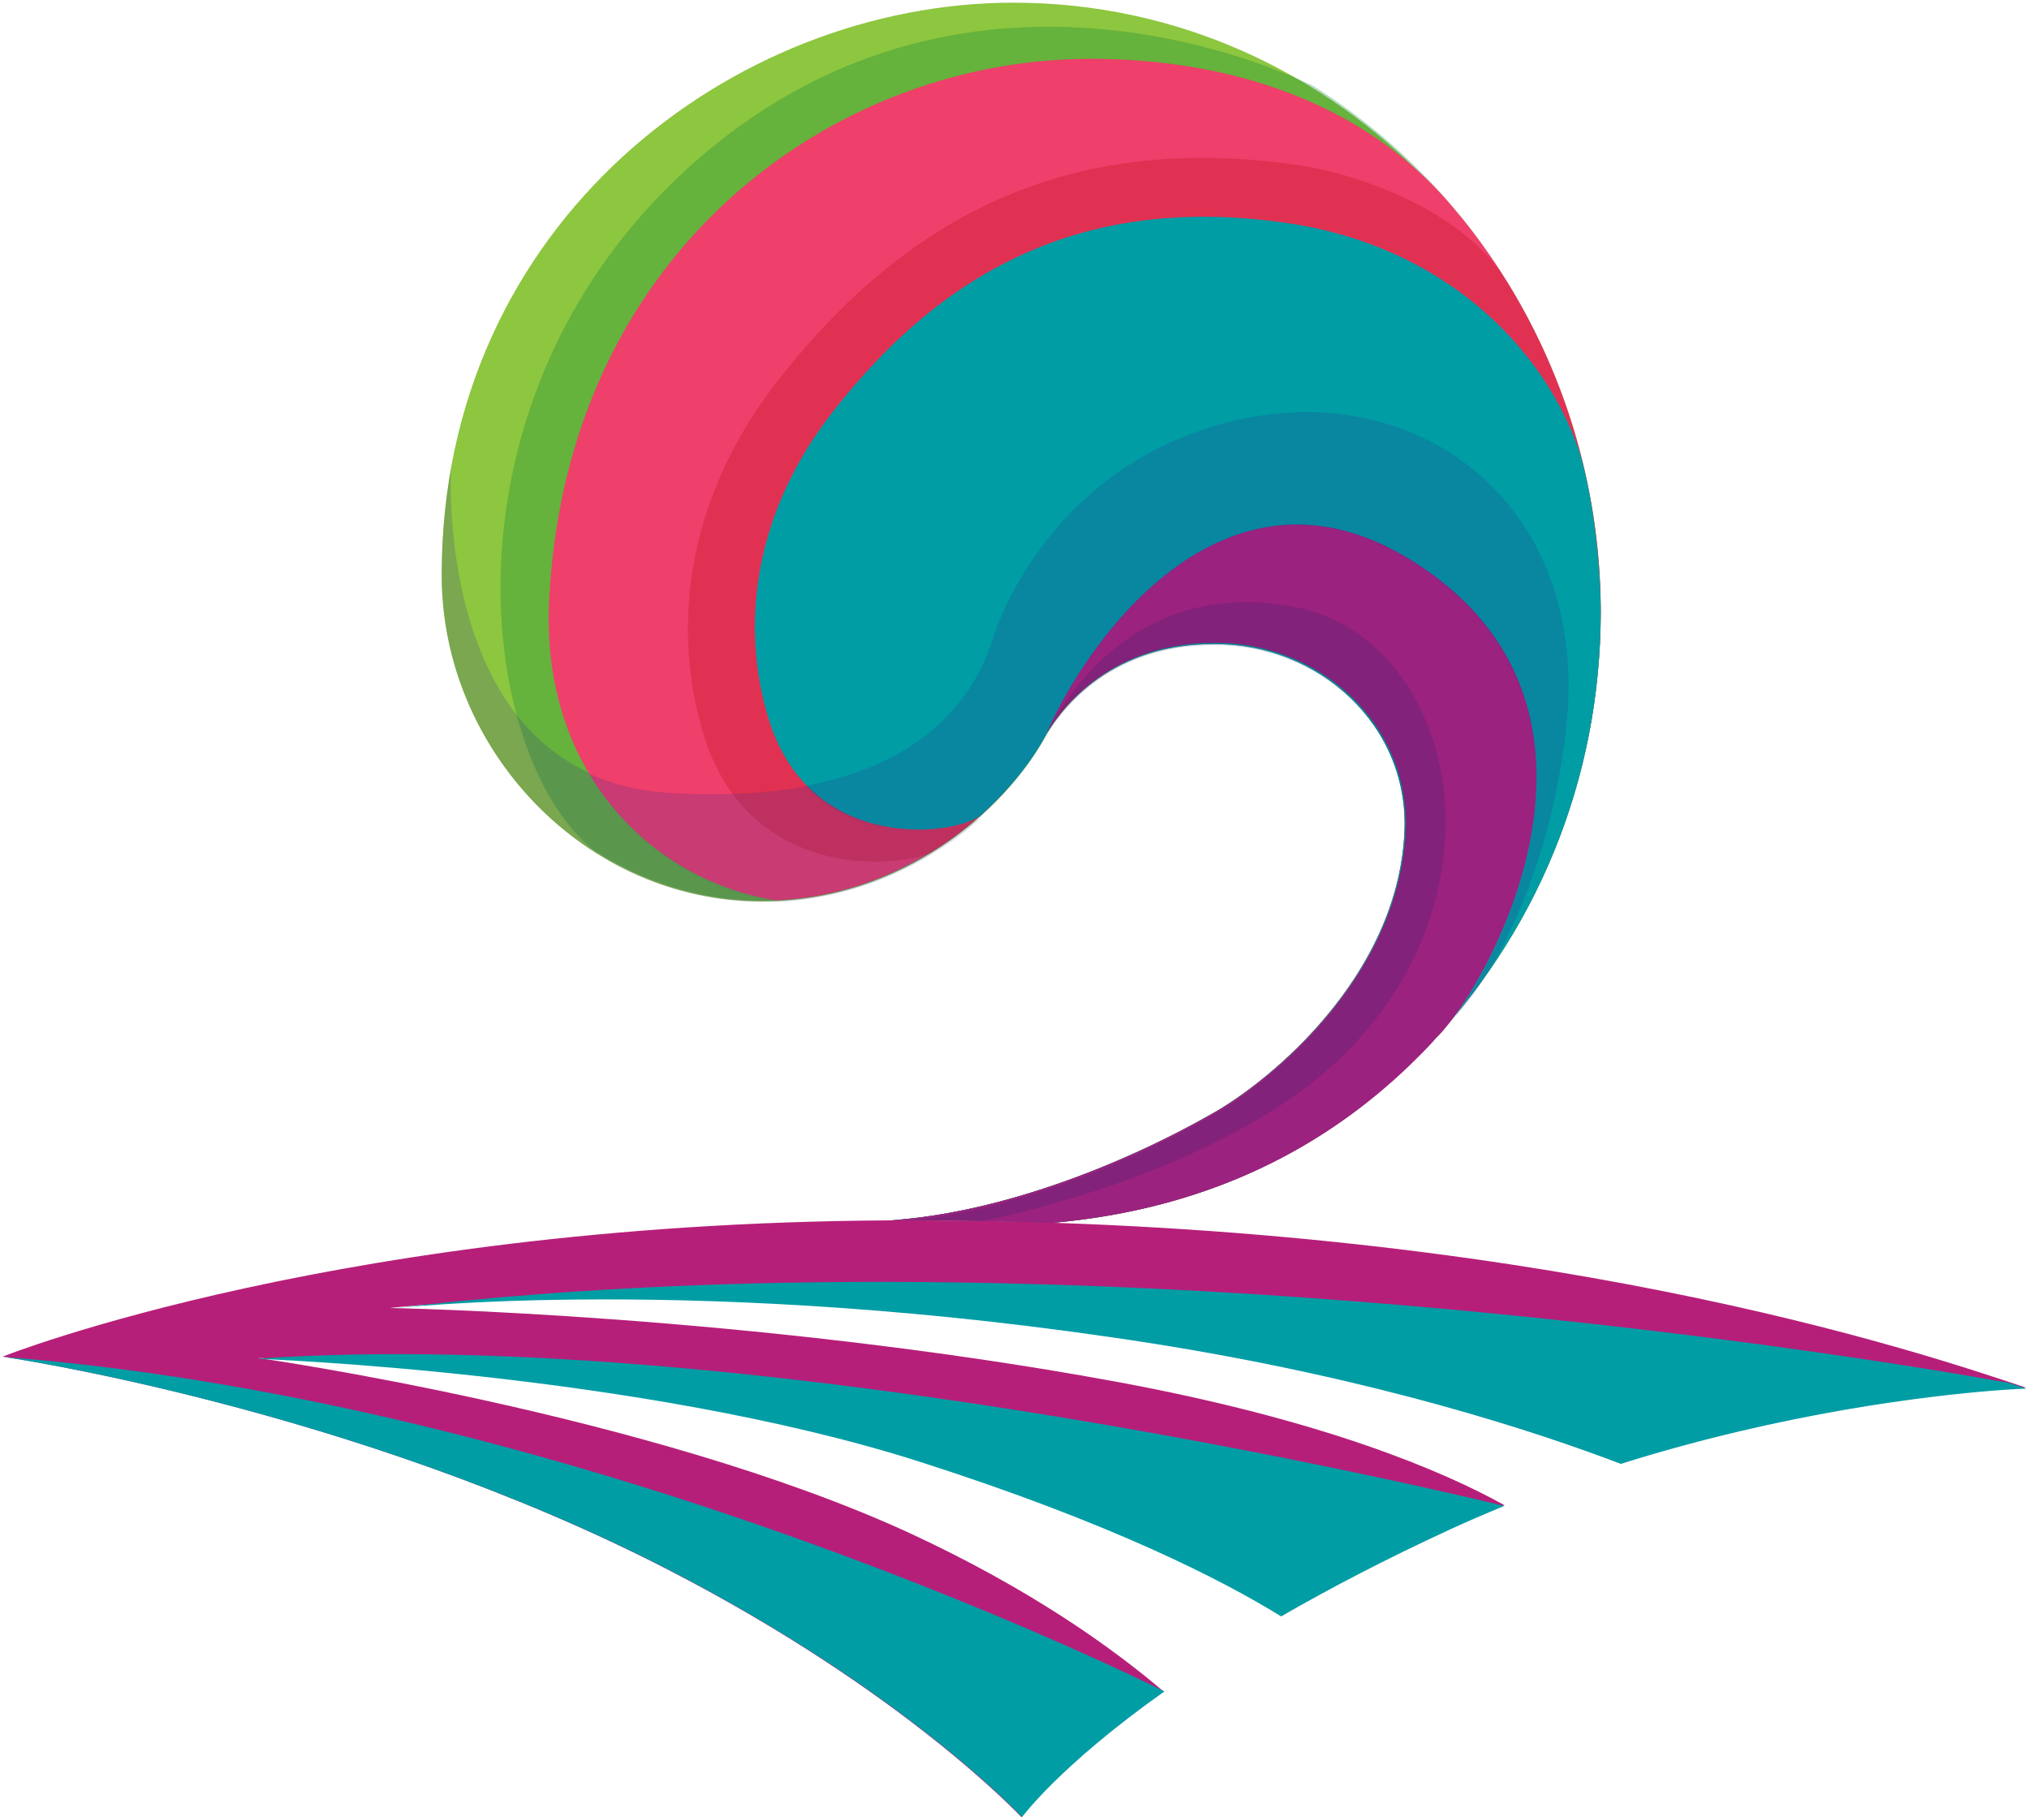 <svg xmlns="http://www.w3.org/2000/svg" width="758" height="680" overflow="hidden"><defs><clipPath id="a"><path d="M-1 38h758v680H-1z"/></clipPath></defs><g fill-rule="evenodd" clip-path="url(#a)" transform="translate(1 -38)"><path fill="#8DC63F" d="M283.674 374.805c52.605 0 90.49-34.104 105.594-61.055 4.351-8.303 22.526-35.126 62.972-35.126 39.166-.511 73.852 30.272 71.42 71.274-2.944 53.136-49.533 91.455-70.78 103.717-35.454 20.31-80.635 37.553-120.697 40.364h8.319c17.407 0 34.303.383 50.814 1.021 58.364-4.981 103.546-27.845 138.232-63.099C572.937 387.706 597 329.461 597 266.617 596.872 142.845 499.854 39 377.62 39 272.922 39 164 121.386 164 252.694c-.128 65.526 53.629 122.111 119.674 122.111"/><path fill="#0A8536" fill-opacity="0.302" d="M489.465 70.044C482.56 66.845 363.644 8.112 260.712 96.66c-100.375 86.373-84.392 222.779-40.278 258.736 18.413 12.028 40.278 19.194 63.55 19.194 52.553 0 90.401-34.166 105.489-61.165 4.348-8.318 22.505-35.189 62.91-35.189 39.128-.512 73.779 30.326 71.35 71.401-2.941 53.232-49.484 91.62-70.71 103.904-35.419 20.346-80.556 37.62-120.578 40.435h8.311c17.39 0 34.269.384 50.763 1.024 58.307-4.99 103.444-27.895 138.096-63.212C572.961 387.514 597 329.164 597 266.207c-.128-82.406-42.963-155.983-107.535-196.163"/><path fill="#EF3F6B" d="M546.695 121.43c-1.408-1.792-2.816-3.456-4.224-5.119C516.231 84.316 471.046 60 406.277 60c-96.002 0-195.971 72.052-202.115 202.719-3.072 63.605 38.144 104.174 84.609 111.725 13.824-.64 26.624-3.583 38.016-8.063a134 134 0 0 0 19.201-9.47c20.224-12.158 34.944-28.923 43.265-43.513 4.352-8.318 22.528-35.194 62.977-35.194 39.168-.512 73.857 30.331 71.425 71.412-2.944 53.239-49.537 91.633-70.785 103.919-35.457 20.348-80.642 37.626-120.706 40.441h8.32c17.408 0 34.304.384 50.817 1.024 58.369-4.991 103.553-27.899 138.242-63.221C572.936 387.498 597 329.14 597 266.174c-.256-54.519-18.944-105.071-50.305-144.744"/><path fill="#C0131A" fill-opacity="0.302" d="M558.86 138.598c-16.255-21.867-50.94-35.423-74.873-38.875-82.168-12.02-144.37 15.857-195.31 81.715-32.636 42.329-39.292 90.284-26.749 131.333 15.487 50.129 64.378 50.896 84.088 44.246 20.222-12.148 34.941-28.9 43.26-43.479 4.351-8.312 22.526-35.167 62.97-35.167 39.164-.511 73.849 30.308 71.417 71.357-2.944 53.198-49.531 91.562-70.777 103.839-35.453 20.333-80.633 37.597-120.693 40.41h8.319c17.407 0 34.301.384 50.812 1.023 58.362-4.987 103.542-27.878 138.226-63.173C572.938 387.581 597 329.268 597 266.351c0-29.413-5.503-56.14-13.695-79.03-1.664-4.476-3.455-9.08-5.247-13.172a137 137 0 0 0-3.968-8.696c-2.56-5.499-5.375-10.614-8.063-15.345-2.432-4.22-4.735-8.057-7.167-11.51"/><path fill="#009DA5" d="M589.058 206.799c-13.451-39.585-51.368-76.999-109.014-85.426-71.736-10.471-126.051 13.79-170.502 71.252-28.566 36.903-34.33 78.659-23.314 114.284 16.141 51.971 73.658 42.905 80.063 34.86 9.992-9.066 17.806-18.898 22.802-27.964 4.355-8.3 22.546-35.115 63.025-35.115 39.199-.511 73.914 30.263 71.48 71.252-2.946 53.12-49.574 91.427-70.839 103.686-35.484 20.303-80.704 37.541-120.799 40.351h8.327c17.421 0 34.33.383 50.855 1.021 58.414-4.98 103.634-27.837 138.349-63.08C572.917 387.739 597 329.511 597 266.686c-.128-20.813-3.331-44.564-7.942-59.887"/><path fill="#B61F79" d="M524.826 246.492c-68.041-40.949-118.623 28.792-134.798 65.39 9.756-15.868 29.527-33.655 62.392-33.655 39.284-.512 74.075 30.328 71.636 71.405-2.953 53.233-49.683 91.623-70.994 103.907-35.561 20.347-80.879 37.622-121.062 40.437h8.345c17.459 0 34.405.384 50.966 1.024 58.541-4.991 103.859-27.896 138.65-63.215a120 120 0 0 0 5.52-5.886c18.487-17.787 79.852-124.766-10.655-179.407"/><path fill="#2E3092" fill-opacity="0.2" d="M218.816 326.631C164.384 301.422 167.202 219.782 167.458 213c-.512 2.815-.896 5.63-1.281 8.446l-.384 2.687c-.256 2.303-.512 4.734-.769 7.038a1105 1105 0 0 0-.384 5.246 987 987 0 0 0-.384 5.247c-.128 3.71-.256 7.421-.256 11.132C164 318.313 217.791 375 283.877 375c1.665 0 3.458 0 5.123-.128-28.304-4.606-54.559-21.497-70.184-48.241"/><path fill="#2E3092" fill-opacity="0.2" d="M300.823 331.723c-14.341 2.681-31.5 3.83-52.116 2.554-11.396-.766-21.256-3.32-29.707-7.277 15.622 26.681 41.872 43.532 70.171 48h.256c13.701-.638 26.378-3.574 37.902-8.043a134 134 0 0 0 19.208-9.446c2.433-1.532 4.866-3.064 7.299-4.724 0 0 .128-.127.256-.127a115 115 0 0 0 6.274-4.724c.256-.127.64-.51.896-.766 1.665-1.404 3.202-2.681 4.738-4.085-8.195 6.255-43.28 11.362-65.177-11.362"/><path fill="#2E3092" fill-opacity="0.2" d="M524.727 246.782c83.551 50.584 37.733 145.973 15.53 174.218.256-.385.513-.642.77-1.027 2.952-3.466 5.903-7.061 8.599-10.656l.128-.128c7.444-10.528 27.979-43.779 34.267-98.471 10.396-89.356-63.786-139.04-139.508-110.796-58.909 21.954-74.695 76.902-74.695 76.902-6.032 19.258-22.588 45.834-69.818 54.821 21.947 22.852 57.112 17.717 65.198 11.554.128-.128 1.027-.899 1.155-1.155 1.155-1.027 3.465-3.338 3.594-3.467 3.208-3.081 6.032-6.291 8.599-9.5.641-.77 1.411-1.669 1.925-2.439.513-.642 1.026-1.284 1.54-2.055.513-.642 1.411-1.797 2.182-3.081.898-1.284 1.668-2.568 1.796-2.696a246 246 0 0 0 2.952-4.879c.257-.385.514-1.027.899-1.54 16.299-36.718 66.866-106.816 134.887-65.605"/><path fill="#262161" fill-opacity="0.2" d="M482.354 264.753c-61.654-11.768-88.187 39.27-91.904 46.945-.129.256-.257.64-.513 1.023 9.742-15.861 29.481-33.641 62.295-33.641 39.223-.512 73.959 30.316 71.524 71.376-2.948 53.213-49.605 91.587-70.883 103.867C417.367 474.662 372.12 491.93 332 494.744h8.332c7.562 0 14.868.128 22.175.256 24.097-4.861 75.241-17.652 116.643-45.154 88.187-58.969 69.985-172.429 3.204-185.093"/><path fill="#B61F79" d="M415.762 554.262c-137.094-25.205-271.116-27.507-271.116-27.507s115.589-13.562 284.812 13.049c84.1 13.306 144.135 33.265 174.984 45.035C686.749 558.995 756 556.564 756 556.564c-39.169-13.177-183.944-62.178-415.25-62.562C128.518 493.618 0 544.922 0 544.922s131.077 18.935 248.971 79.834C337.038 670.174 380.56 717 380.56 717s13.953-19.191 53.123-46.954c-19.329-16.504-50.179-38.509-94.98-59.235-97.157-44.651-243.339-65.377-243.339-65.377s142.342 4.989 247.05 38.381c71.94 23.029 113.413 44.395 135.302 57.957 17.921-10.363 38.658-21.238 62.723-32.369 6.912-3.198 13.825-6.141 20.609-8.955-22.785-12.667-67.459-31.857-145.286-46.186"/><path fill="#009DA5" d="M749.987 554.848c-.128 0-325.457-61.326-604.987-27.852 0 0 115.522-13.543 284.647 13.032 84.051 13.287 144.051 33.218 174.882 44.972 61.279-19.292 115.266-25.425 138.806-27.341 8.06-.639 12.665-.767 12.665-.767-1.791-.638-3.838-1.277-6.013-2.044M95 545.743s142.439 4.985 247.218 38.349c71.988 23.01 113.49 44.358 135.394 57.908 17.933-10.354 38.684-21.22 62.765-32.341 6.917-3.196 13.834-6.136 20.623-8.948 0 .127-276.039-68.391-466-54.968m154.099 78.987C337.257 670.161 380.823 717 380.823 717S394.79 697.804 434 670.033c0 0-213.348-107.884-434-125.032-.128-.128 131.084 18.94 249.099 79.729"/><path fill="#2E3092" fill-opacity="0.2" d="M524.826 246.492c-68.041-40.949-118.623 28.792-134.798 65.39 9.756-15.868 29.527-33.655 62.392-33.655 39.284-.512 74.075 30.328 71.636 71.405-2.953 53.233-49.683 91.623-70.994 103.907-35.561 20.347-80.879 37.622-121.062 40.437h8.345c17.459 0 34.405.384 50.966 1.024 58.541-4.991 103.859-27.896 138.65-63.215a120 120 0 0 0 5.52-5.886c18.487-17.787 79.852-124.766-10.655-179.407"/></g></svg>
